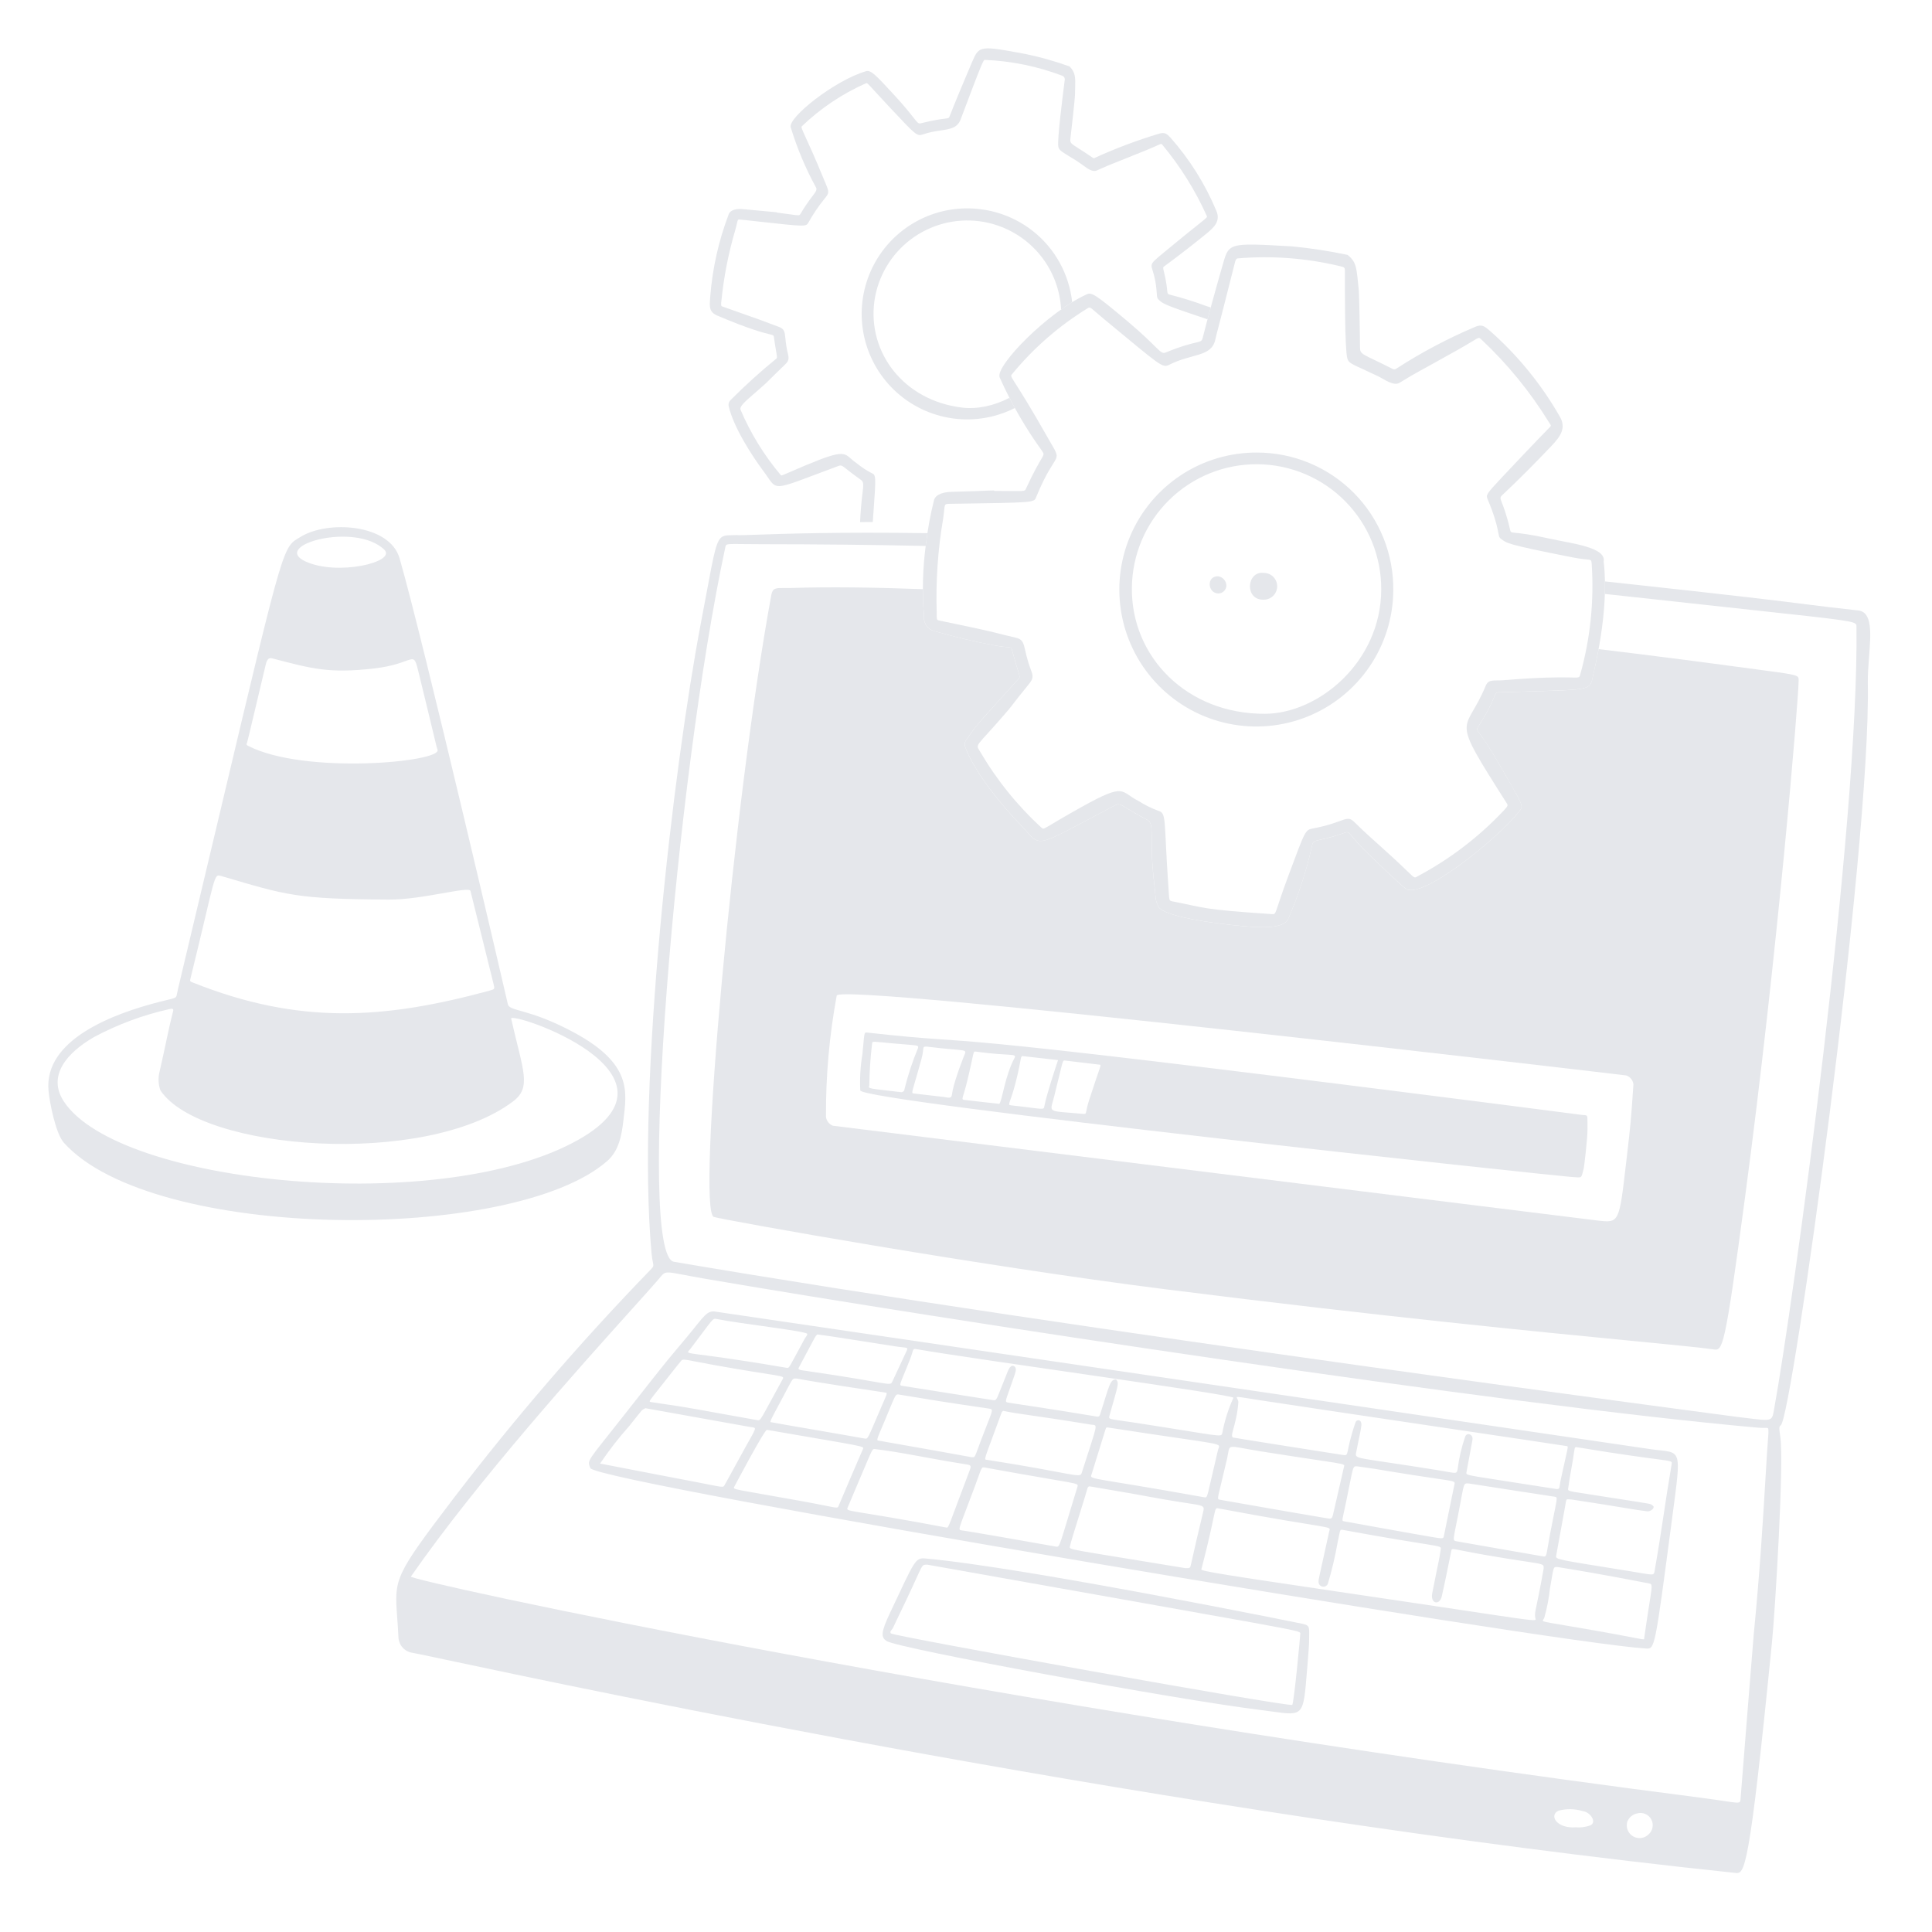 <svg fill="none" height="120" viewBox="0 0 120 120" width="120" xmlns="http://www.w3.org/2000/svg"><g fill="#e5e7eb"><path d="m3.964 70.973c-.5-.559-.88-2.46-.95-3.232-.287-3.139 3.927-4.769 6.985-5.538.895-.224.943-.184.986-.435.056-.325 0-.015 2.712-11.451 4.031-16.994 3.865-16.291 4.989-16.98 1.685-1.032 5.512-.799 6.131 1.336 1.451 4.999 6.72 27.632 6.72 27.671.073.505 1.26.245 4.116 1.786 3.654 1.972 3.264 3.72 3.07 5.443-.106.945-.287 1.905-.993 2.527-5.818 5.129-28.25 5.036-33.766-1.127zm31.998-.202c7.268-4.14-4.326-8.003-4.212-7.5.737 3.254 1.289 4.26.109 5.145-5.431 4.089-19.375 3.082-21.893-.688-.134-.371-.154-.775-.056-1.158.393-1.708.557-2.67.847-3.787.039-.151-.107-.144-.256-.101-1.625.364-3.194.946-4.662 1.732-1.655.954-2.931 2.392-1.873 4 3.424 5.206 23.571 7.154 31.996 2.357zm-5.564-9.24c.342-.092.338-.095.251-.44l-1.426-5.751c-.076-.325-2.977.548-5.068.535-5.782-.034-6.316-.26-10.409-1.463-.498-.146-.322-.094-1.905 6.324-.052.21-.053.215.12.285 6.646 2.654 11.903 2.282 18.436.512zm-3.221-14.964c-.093-.26-.02-.071-1.158-4.727-.393-1.605-.149-.615-2.825-.315-2.756.308-3.775.023-6.278-.631-.337-.088-.377.249-.469.632-.464 1.938-1.066 4.51-1.093 4.574-.067.158-.048.171.076.235 3.509 1.795 12.023.997 11.747.233zm-8.222-11.704c1.984.935 5.716.043 4.909-.728-1.808-1.726-7.04-.277-4.909.728z"/><path clip-rule="evenodd" d="m53.564 30.679c-.069.581-.117 1.164-.142 1.749.257-.001.519-.002.787-.002.016-.226.031-.434.045-.626.163-2.27.165-2.303-.149-2.431-.305-.161-.593-.352-.86-.57v.001c-.163-.109-.281-.214-.384-.304-.508-.451-.629-.558-3.905.87-.426.186-.427.185-.469.133-.002-.002-.004-.005-.006-.007-.002-.002-.003-.004-.005-.006-1.02-1.213-1.854-2.571-2.476-4.028-.092-.201.271-.515.865-1.029.21-.181.448-.388.705-.623.022-.02.096-.093.203-.199.214-.212.561-.556.902-.881.235-.221.364-.346.275-.701-.11-.44-.143-.762-.167-1.003-.043-.418-.06-.594-.417-.723-.295-.106-.407-.15-.524-.196-.264-.103-.556-.217-3.005-1.077-.07-.025-.047-.209-.031-.329.15-1.495.44-2.973.864-4.414.054-.191.085-.327.107-.423.045-.194.052-.227.133-.227.045 0 .114.008.363.035l.226.025.579.064c2.919.323 2.989.33 3.131.072.287-.519.62-1.011.994-1.471.32-.389.306-.421.04-1.051-.036-.085-.076-.181-.121-.29-.513-1.248-.86-2.004-1.072-2.465-.235-.513-.303-.66-.245-.71 1.157-1.109 2.498-2.01 3.963-2.661l.005-.002c.015-.007.027-.013.04-.015.056-.008.124.066.489.466.193.21.468.511.868.938l.215.229c1.473 1.571 1.575 1.68 1.927 1.556.409-.144.784-.2 1.113-.249.601-.09 1.044-.156 1.245-.692 1.384-3.693 1.421-3.693 1.498-3.692h.002c1.639.068 3.257.398 4.792.978.058.016.107.054.139.105.032.051.043.112.032.171l-.022.168c-.106.832-.446 3.508-.38 3.941.034.223.141.29.65.607l.013.008c.307.177.604.37.89.579l.019.014c.238.177.559.415.821.298.596-.269.779-.342 1.315-.554.343-.136.831-.329 1.664-.668.382-.155.619-.261.769-.329.186-.084.241-.108.276-.092.014.007.026.021.043.04l.005.007c1.115 1.342 2.044 2.828 2.76 4.42.04.079.016.098-.553.551-.379.302-1.001.798-2.008 1.633l-.149.124c-.509.421-.69.571-.716.744-.015.095.017.197.066.355.081.259.208.667.256 1.441.016.255.037.275.122.358l.011.011c.23.225.313.305 3.016 1.205.062-.234.13-.483.2-.737-.059-.019-.115-.038-.169-.055-.052-.017-.103-.033-.149-.048-.706-.263-1.426-.488-2.156-.674-.209-.048-.211-.065-.236-.324-.02-.198-.053-.538-.202-1.14-.061-.247-.061-.252.045-.329.989-.722 1.969-1.499 2.613-2.026.49-.4.872-.783.6-1.415-.694-1.659-1.657-3.192-2.848-4.54-.214-.229-.346-.344-.686-.249-1.389.416-2.747.928-4.065 1.532-.026-.002-.051-.012-.071-.029-.383-.263-.665-.443-.871-.574-.514-.327-.554-.353-.52-.626.074-.592.282-2.516.282-2.677.002-.146.007-.277.01-.398.022-.703.031-1.01-.342-1.396-.887-.32-1.795-.578-2.718-.771l-.015-.003c-2.83-.526-2.882-.535-3.32.483-.315.735-1.147 2.719-1.395 3.372-.05.131-.065.132-.298.16-.227.027-.659.078-1.527.294-.12.03-.198-.069-.447-.386-.209-.266-.538-.685-1.113-1.309l-.173-.188c-1.028-1.113-1.337-1.448-1.642-1.358-1.942.57-4.846 2.873-4.676 3.48.397 1.304.926 2.564 1.581 3.76.044.09.007.21-.109.36-.479.619-.682.959-.791 1.143-.101.17-.123.206-.209.206-.077 0-.157-.011-.517-.059-.183-.025-.439-.059-.803-.107-.002-.002-.004-.004-.006-.006-.018-.017-.05-.02-.399-.051-.288-.025-.793-.069-1.686-.156-.329-.033-.77-.004-.905.3-.628 1.644-1.016 3.37-1.153 5.125-.003.067-.008.134-.013.2-.031.401-.059.765.433.976 2.031.865 2.889 1.076 3.255 1.165.219.054.261.064.273.145.05.358.097.63.131.833.058.341.083.49.039.527-.991.807-1.939 1.665-2.841 2.571-.051.044-.09.1-.114.163-.024.063-.033.131-.025.197.286 1.32 1.487 3.166 2.152 4.048.113.15.204.283.282.399.165.243.278.408.434.49.331.174.859-.025 2.508-.647.407-.153.882-.333 1.439-.539.186-.068.218-.043.537.21.179.142.448.355.886.664.167.117.14.334.075.858zm13.03-11.91c-.035-.319-.092-.636-.174-.948-.218-.837-.6-1.621-1.124-2.309s-1.18-1.263-1.93-1.695c-.749-.431-1.577-.71-2.434-.818-1.284-.17-2.589.045-3.751.616-1.162.572-2.128 1.474-2.778 2.595-.649 1.12-.952 2.408-.87 3.7.082 1.292.545 2.531 1.33 3.561.785 1.029 1.858 1.803 3.083 2.224s2.546.469 3.799.138c.448-.118.88-.283 1.289-.49-.116-.21-.228-.421-.337-.634-.958.501-2.003.721-2.944.607-3.63-.438-5.879-3.428-5.443-6.616.217-1.522 1.027-2.896 2.253-3.824 1.226-.928 2.768-1.334 4.292-1.131 1.524.204 2.906 1.001 3.845 2.218.73.946 1.146 2.086 1.207 3.263.23-.163.461-.317.69-.456z" fill-rule="evenodd"/><path clip-rule="evenodd" d="m57.603 33.116c-5.473-.082-8.964.039-10.649.097-.718.025-1.108.038-1.184.02-.113.006-.215.007-.307.009-.247.004-.427.007-.571.08-.392.198-.524.908-1.014 3.542-.099.529-.212 1.136-.344 1.831-1.715 8.995-4.02 28.641-3.065 39.152.023.253.057.417.081.535.044.217.056.273-.094.431-4.388 4.525-8.505 9.304-12.331 14.312-3.641 4.791-3.631 4.922-3.454 7.345.026.36.056.77.079 1.255.016.231.111.451.269.621s.37.28.6.313c.056.002.722.144 1.923.399 8.649 1.839 45.005 9.569 80.24 13.272l.005.001c.568.06.844.089 2.275-14.341.204-2.053.749-11.136.518-12.726-.09-.626-.083-.646.034-.746.695-.595 5.585-35.679 5.4-46.08-.009-.532.035-1.105.078-1.659.111-1.45.212-2.766-.678-2.863-1.419-.155-2.205-.253-3.182-.376-1.802-.227-4.255-.535-12.543-1.427.004.259.002.519-.006.778 1.055.113 2.132.23 3.229.351 2.424.267 4.373.478 5.941.648 5.752.623 6.375.691 6.445.924.009.028.009.059.01.094v.004c.166 12.269-3.914 42.029-5.132 48.711-.118.647-.146.644-1.584.467-.193-.024-.414-.051-.663-.08-.015-.002-41.283-5.414-66.067-9.638-2.347-.401.099-29.97 3.185-44.361.002-.008.003-.015.005-.023.011-.051.019-.09.04-.119.065-.087.25-.085.999-.076.315.004.729.009 1.275.009 3.37.004 6.698.033 10.132.108.005-.036.009-.072.014-.108.027-.23.058-.459.093-.688zm-.28 3.478c-3.085-.115-5.853-.148-8.146-.074-.173.005-.324.004-.457.002-.502-.006-.73-.009-.808.412-2.34 12.659-4.661 38.333-3.572 38.653.679.202 16.423 3.029 28.147 4.505 13.478 1.697 23.299 2.651 28.917 3.196h.001c2.566.249 4.255.413 5.017.524l.004.001c.575.084.687.101 1.965-9.472 2.024-15.169 3.317-30.87 3.326-32.07 0-.007 0-.013 0-.019.001-.063.001-.114-.016-.157-.074-.183-.471-.236-2.539-.51-.448-.059-.974-.129-1.593-.213-2.382-.323-5.19-.682-8.278-1.055-.126.687-.251 1.232-.322 1.542-.026.115-.045.198-.054.244-.142.737-.243.74-3.754.839-.587.017-1.269.036-2.062.061-.173.006-.197.062-.313.333-.124.292-.354.832-.988 1.827-.089.139-.078.154.125.433.196.269.57.783 1.205 1.889.163.283.308.535.437.759 1.054 1.825 1.057 1.829.8 2.151-1.43 1.794-6.134 5.543-7.067 4.796-.451-.36-2.093-1.936-2.427-2.266-.443-.437-.694-.737-.857-.931-.236-.283-.286-.343-.474-.277-.79.282-1.26.383-1.548.444-.38.082-.441.095-.501.367-.35 1.576-.853 3.114-1.5 4.592-.313.56-1.641.482-2.29.443l-.02-.001c-.853-.05-5.419-.498-5.747-1.275-.148-.352-.153-.409-.175-.701-.011-.137-.025-.325-.061-.619-.165-1.377-.167-2.286-.169-2.892-.002-.715-.003-1.008-.269-1.149-.599-.317-.979-.547-1.237-.703-.48-.29-.538-.325-.793-.191-3.425 1.797-4.284 2.372-4.845 2.159-.311-.118-.529-.478-1.042-1.006-1.154-1.189-2.862-3.28-3.415-4.842-.016-.076-.014-.154.005-.229.02-.075.057-.144.109-.202.186-.264.304-.435.429-.602.348-.463.748-.888 2.807-3.166.075-.085.074-.09-.054-.504-.076-.246-.197-.638-.372-1.277-.041-.151-.067-.153-.305-.173-.167-.014-.442-.037-.901-.127-1.393-.268-2.347-.506-3.593-.86-.201-.042-.38-.158-.502-.324-.122-.166-.178-.371-.158-.576-.048-.569-.073-1.14-.073-1.71zm52.517 52.323c-.002-.124-.002-.183-.032-.21-.027-.025-.078-.023-.174-.02-.094.002-.232.007-.435-.011-15.822-1.395-50.974-6.773-65.452-9.259-.531-.091-.943-.17-1.266-.232-1.038-.199-1.171-.224-1.419.083-.255.315-.905 1.038-1.821 2.056-3.192 3.547-9.605 10.675-13.72 16.6-.161.232 34.941 7.92 80.025 13.724.676.087 1.173.162 1.537.216.696.105.912.137.984.05.033-.039.037-.103.043-.195v-.004c.022-.354.814-10.161.815-10.174.387-3.948.578-7.149.724-9.592.068-1.147.127-2.127.191-2.94 0-.034-.001-.064-.001-.091zm-11.972 24.581c.296.024.594-.012.875-.108.493-.18.029-.844-.424-.896-.494-.149-1.021-.16-1.52-.029-.608.29-.11 1.118 1.069 1.033zm3.822-.864c-.14.027-.271.089-.379.182-.109.092-.192.211-.241.345-.047.169-.037.348.029.51.065.162.182.297.332.387.15.088.326.125.499.104.174-.021.335-.098.46-.221.131-.113.22-.266.251-.436.032-.17.005-.346-.077-.498-.081-.152-.212-.272-.371-.34s-.336-.079-.503-.033zm-50.387-43.254c.018.119.066.231.141.326.074.095.172.169.283.214l47.558 5.896c1.273.14 1.286.124 1.706-3.505l.053-.454c.229-1.971.258-2.221.411-4.507-.014-.124-.063-.242-.141-.34-.079-.098-.183-.171-.302-.212-.369-.05-48.892-5.785-49.042-4.961-.46 2.488-.683 5.014-.667 7.543z" fill-rule="evenodd"/><path d="m36.667 91.186c-.21-.528-.208-.354 2.135-3.34 3.214-4.096 2.624-3.307 3.883-4.825 1.06-1.277 1.218-1.67 1.814-1.544l58.072 8.541c1.896.262 1.887-.251 1.288 4.282-1.084 8.203-1.066 8.125-1.639 8.091-5.793-.348-65.193-10.297-65.554-11.205zm32.663-5.499c.194.237.111.347-.41 2.21-.083.295-.069.218 1.393.442 5.583.856 5.54.967 5.607.666.14-.753.371-1.486.688-2.183.186-.18-15.691-2.332-19.723-3.03-.222-.038-.146.091-.353.617-.683 1.74-.751 1.629-.415 1.68.706.109 4.027.641 5.499.866.338.052.205.112.988-1.804.07-.169.196-.376.364-.304.194.083.128.326.06.527-.58 1.706-.654 1.673-.424 1.744.031.01 2.824.413 5.502.864.199.034.195-.045.28-.309.496-1.542.565-2.041.946-1.986zm26.548 11.738c.015-.394.046-.206-3.6-.84-2.107-.366-2.094-.47-2.135-.261-.124.632-.448 2.207-.593 2.834-.132.568-.72.467-.591-.202.433-2.204.428-2.014.531-2.749.036-.257-.128-.088-6.105-1.186-.19-.035-.139.06-.31.819-.15.854-.35 1.699-.6 2.529-.027.066-.077.12-.14.152-.063.033-.136.041-.206.025-.069-.016-.13-.056-.173-.114-.042-.058-.062-.128-.058-.199 0-.155-.02-.007.656-3.09.094-.426.516-.064-6.9-1.459-.27-.051-.085.142-1.02 3.733-.037.142-.648.1 8.443 1.44 13.32 1.962 12.317 1.923 12.277 1.611-.053-.393.062-.422.525-3.044zm.79-4.939c.256.013.161-.074.285-.639.42-1.925.475-2.005.383-2.024-.271-.055-15.766-2.34-19.067-2.851-2.05-.318-1.32-.261-1.354.149-.12 1.505-.629 2.171-.262 2.177.013 0 0 .016 6.735 1.069.468.073.12-.027.809-2.033.06-.174.391-.199.36.195-.02.281-.152.794-.325 1.693-.084.436-.056.265 5.144 1.105 1.103.18 1.091.254 1.159-.077.088-.697.249-1.382.48-2.046.12-.245.509-.117.439.249-.034.18-.36 1.936-.373 2.007-.025.211-.021.14 5.586 1.025zm.98.656c-.345-.02-.345-.064-.386.137-.025.124.008.004-.604 3.339-.046.253-.045.227 4.642.982 1.464.236 1.413.3 1.479-.073.49-2.82.584-3.822 1.053-6.604.05-.3-.035-.067-5.868-1.031-.2-.033-.137 0-.274.813-.18 1.075-.154.811-.29 1.756-.029.202-.026.133 3.376.675 1.92.306 1.715.243 1.904.403.124.105-.144.357-.36.332-.861-.097-1.431-.241-4.671-.729zm-24.024 4.257c.311.012.3-.016.355-.254.439-1.932.259-1.162.737-3.172.139-.582.14-.4-2.396-.84-2.233-.391-.214-.06-4.544-.797-.244-.041-.184-.022-.374.592-.853 2.755-.868 2.771-.938 3.091-.06.268-.419.125 7.159 1.381zm-33.537-9.934c-.272.153-.067-.06-.995 1.099-.659.738-1.267 1.52-1.82 2.34.142.034 6.021 1.159 6.035 1.162 1.58.308 1.625.352 1.701.167.005-.013.013 0 .973-1.765 1.097-2.02 1.09-1.74.571-1.844-.193-.041-.004.01-6.466-1.158zm7.55 1.345c-.141-.04-2.033 3.54-2.04 3.553-.07.166-.044.112 4.109.859 2.371.426 2.294.523 2.387.3.198-.47 1.283-3.025 1.492-3.488.108-.234.348-.13-5.948-1.224zm11.14 6.068c.157.029.093.029 1.474-3.613.097-.256 0-.273-.259-.314-2.537-.403-3.935-.742-5.653-.947-.2-.023-.12-.048-1.688 3.628-.126.296-.032.083 6.127 1.246zm6.815 1.183c.248.044.18.032 1.326-3.704.088-.287.175-.127-5.712-1.2-.272-.05-.191-.086-.663 1.186-1.034 2.782-1.08 2.659-.792 2.716.013.004.007-.031 5.841 1.004zm10.62-5.444c-.581 2.503-.66 2.496-.45 2.533 6.549 1.151 5.771.995 6.553 1.135.417.075.416.083.511-.339l.647-2.82c.06-.265.306-.115-5.141-.977-2.302-.367-1.889-.529-2.12.467zm-1.393 2.386c.208.021.124.035.828-2.922.125-.526.836-.23-6.743-1.403-.199-.031-.19-.055-.258.164l-.829 2.674c-.133.433-.521.134 7.002 1.487zm9.49-1.925c-.322-.017-.225-.069-.713 2.27-.235 1.121-.269 1.101-.13 1.14.014.004 4.373.793 5.471.977.664.112.71.115.742-.047.278-1.404.6-2.907.66-3.221.057-.283.03-.147-3.844-.78-1.384-.23-.848-.148-2.186-.339zm12.434 6.254c-.284-.011-.225-.067-.471 1.32-.065.623-.185 1.239-.357 1.842-.098.246-.442.17 1.445.488 5.124.865 4.74.94 4.764.76.48-3.383.611-3.333.269-3.4-3.043-.587-4.687-.857-5.65-1.01zm-5.496-5.189c-.371-.016-.286-.106-.626 1.668-.366 1.912-.439 1.873-.117 1.927.257.043 4.988.878 5.315.928.284.043.191.025.463-1.411.429-2.267.514-2.254.274-2.292-.14-.023-3.601-.548-5.31-.819zm-47.006-7.38c-1.816-.326-1.819-.404-1.962-.203-.01.013-.014-.008-1.34 1.684-.591.754-.67.816-.514.84 3.05.445 2.37.377 6.592 1.12.257.045.154.071 1.591-2.532.151-.272.011-.121-4.366-.907zm18.074 2.866c-.093.074-.06-.009-.18.317-1.055 2.9-1.057 2.691-.804 2.731 5.265.823 5.745 1.156 5.851.825 1.042-3.268 1.02-2.945.586-3.015-3.877-.631-4.507-.65-5.452-.856zm-2.002 2.873c.287.023.18.104.655-1.14.652-1.719.785-1.823.486-1.867-2.887-.424-3.327-.497-5.534-.863-.336-.055-.23-.137-.94 1.547-.584 1.386-.567 1.273-.341 1.313 4.612.82 3.087.537 5.674 1.011zm-10.789-4.873c-.32-.013-.229-.11-.785.939-1.025 1.934-.973 1.74-.748 1.785.583.114 3.796.653 5.678.991.268.048.18.097 1.074-1.961.377-.868.395-.866.24-.889-.808-.118-4.416-.658-5.458-.864zm-.677-.673c.194.033.12.048 1.127-1.795.057-.105.18-.221.165-.311-.032-.172-4.187-.631-5.615-.923-.28-.057-.18-.067-1.637 1.847-.349.457-.637.049 5.96 1.182zm2.003-2.059c-.175-.056-.136.008-1.234 2.044-.08.148.08.154.491.213 5.297.764 5.164.983 5.324.643.007-.014.874-1.874.88-1.889.12-.26.043-.167-.761-.292-4.649-.723-3.456-.548-4.699-.72z"/><path d="m81.31 101.955c0 .377-.202 2.671-.208 2.731-.198 2.152-.424 1.814-2.902 1.512-4.966-.606-22.451-3.806-23.139-4.274-.34-.232-.365-.507.22-1.745 1.546-3.272 1.556-3.437 2.206-3.378 6.226.56 23.416 4.056 23.429 4.059.493.11.392.248.394 1.095zm-23.721-4.772c-.391.022-.2-.12-1.286 2.174-.278.587-.568 1.169-.84 1.758-.05.111-.23.213-.128.339.142.173 24.62 4.568 24.926 4.44.106-.045.515-4.434.505-4.455-.097-.193.017-.125-23.177-4.256z"/><path d="m78.463 35.583c.111-.004.221.014.325.053.104.039.199.099.28.175s.145.168.19.27c.044.102.068.211.07.322.002.111-.019.221-.061.324-.041.103-.103.197-.181.275-.079.079-.172.141-.274.183-.103.042-.213.064-.324.063-1.19.034-1.07-1.76-.024-1.666z"/><path d="m75.674 36.861c-.675-.01-.754-1.094-.011-1.067.136.02.262.087.355.189.092.102.148.233.155.37.001.066-.011.132-.036.193s-.061.117-.108.165c-.046.047-.101.085-.163.11-.061.026-.127.039-.193.04z"/><path d="m98.326 69.256c-.203-.015 0-.007-5.192-.668-39.077-4.985-30.68-3.497-39.269-4.453-.221-.024-.163.026-.3 1.348-.124.741-.168 1.493-.131 2.243.011.692 43.24 5.321 44.149 5.375.756.045.6.127.791-.547.009-.031.24-1.852.229-2.46-.014-.867.053-.815-.277-.839zm-42.18-1.505c-.018.025-.042.045-.068.06-.027.015-.056.025-.086.028-2.035-.24-2.083-.208-1.998-.413.011-.869.069-1.737.173-2.6.016-.18.013-.133 1.33-.016 1.546.138 1.56.086 1.524.286-.338.811-.615 1.646-.828 2.498-.017.053-.013.12-.045.157zm2.899.403c-.084.06-.265 0-.403-.017-.612-.07-1.222-.14-1.832-.212-.266-.031-.189.095.43-2.171.185-.675 0-.757.316-.748 2.645.333 2.52.067 2.289.66-.914 2.363-.622 2.357-.799 2.488zm3.022.407c-.48-.052-1.479-.158-2.177-.245-.218-.026-.064-.133.186-1.17.449-1.853.346-1.855.531-1.829 2.165.3 2.575.082 2.4.41-.601 1.133-.758 2.654-.938 2.834zm.742.095c-.277-.029-.068-.088.277-1.427.42-1.644.24-1.655.514-1.624 1.787.199 1.68.188 2.118.24-.137.403-.72 2.16-.844 2.833-.055.308-.001.2-2.063-.022zm4.85-.367c-.285.883-.115.92-.4.895-2.28-.205-2.048-.033-1.79-1.054.578-2.287.502-2.28.689-2.257l2.125.254c.158.019.1-.08-.623 2.162z"/><path d="m61.763 30.492c1.94 0 1.868.065 1.97-.157 1.02-2.22 1.227-1.97.997-2.318-1.037-1.43-1.921-2.964-2.64-4.577-.294-.701 3.02-4.09 5.426-5.165.292-.13.557.033 2.524 1.687 1.908 1.604 2.022 2.071 2.35 1.937 2.072-.847 2.213-.503 2.314-.923.206-.854.952-3.54 1.2-4.386.441-1.523.261-1.517 4.337-1.288 1.163.112 2.318.289 3.461.53.6.48.55.878.697 2.22.022.194.071 2.69.072 3.486 0 .523.12.404 2.02 1.372.035.023.076.035.118.033.041-.002.082-.017.115-.043 1.556-1.006 3.196-1.876 4.901-2.599.402-.17.566-.047.863.2 1.752 1.533 3.236 3.347 4.391 5.368.42.715.048 1.237-.532 1.847-.953 1.004-2.023 2.085-3.034 3.031-.295.276.027.19.485 2.17.07.3.039 0 2.511.551 1.283.286 3.48.519 3.297 1.417.371 3.074-.607 6.787-.689 7.215-.165.86-.275.72-5.816.9-.36.012-.076.24-1.301 2.16-.174.273.035.067 1.33 2.322 1.487 2.588 1.525 2.549 1.238 2.91-1.43 1.794-6.134 5.543-7.067 4.796-.451-.36-2.093-1.936-2.427-2.266-1.09-1.073-1.014-1.32-1.331-1.208-1.835.655-1.943.332-2.049.812-.35 1.576-.853 3.114-1.5 4.592-.316.566-1.668.48-2.309.442-.853-.05-5.419-.498-5.747-1.275-.218-.517-.125-.398-.236-1.32-.36-3.004.053-3.78-.438-4.04-1.712-.907-1.637-1.099-2.03-.893-5.322 2.792-4.45 2.634-5.887 1.153-1.154-1.189-2.862-3.28-3.415-4.842-.016-.076-.014-.154.005-.229.02-.075.057-.144.109-.202.704-.999.437-.672 3.236-3.767.12-.136.044-.068-.426-1.781-.07-.257-.094-.082-1.206-.3-1.393-.268-2.347-.506-3.593-.86-.202-.042-.38-.158-.502-.324-.122-.166-.178-.371-.158-.576-.127-1.5-.089-3.009.113-4.5.111-.93.28-1.852.508-2.76.128-.38.66-.48 1.063-.494 2.682-.072 2.68-.12 2.682-.059zm21.772-13.578c0-.334 0-.307-.382-.4-2.056-.486-4.177-.643-6.282-.464-.115.013-.153.197-.173.278-1.182 4.688-1.09 4.214-1.214 4.769-.24 1.088-1.448.843-2.852 1.555-.446.226-.515.089-4.085-2.855-.802-.66-.808-.775-.998-.647-1.775 1.092-3.356 2.47-4.68 4.08-.196.218-.02.02 2.204 3.946 1.014 1.789.574.556-.711 3.69-.148.36.007.347-5.4.428-.368.006-.251.041-.383.934-.329 1.927-.461 3.881-.397 5.834 0 .407-.011.445.141.476 3.822.785 3.557.798 4.752 1.066.71.16.406.594.989 2.09.166.427.019.582-.263.928-.907 1.111-.855 1.106-1.216 1.528-1.993 2.33-2.018 2.022-1.717 2.52 1.028 1.76 2.314 3.356 3.815 4.733.191.169.043.081 2.57-1.32 2.682-1.487 2.314-.91 3.473-.326.382.242.788.443 1.211.6.537.143.344.54.632 4.697.06.824.022.887.225.926 2.092.401 1.688.496 6.184.796.341.022.134.054 1.052-2.4 1.062-2.845 1.031-2.826 1.539-2.922 1.92-.365 2.063-.872 2.531-.413.925.907 1.017.944 2.366 2.179 1.468 1.345 1.311 1.366 1.568 1.216 1.997-1.059 3.808-2.439 5.358-4.084.277-.292.277-.33.196-.458-3.618-5.684-2.588-4.196-1.31-7.297.18-.43.483-.3 1.08-.346 4.705-.388 4.673.034 4.783-.32.637-2.255.88-4.602.72-6.94-.038-.344-.032-.143-1.184-.37-4.168-.822-4.076-.877-4.461-1.161-.24-.175.008-.487-.819-2.457-.109-.26-.09-.308.92-1.384.53-.564 2.156-2.287 2.845-2.984.223-.226.194-.17.045-.407-1.164-1.891-2.574-3.619-4.193-5.138-.226-.203-.066-.148-1.447.627-2.718 1.526-2.381 1.291-3.641 2.059-.371.227-.968-.232-1.336-.409-1.595-.766-1.807-.76-1.905-1.106-.168-.583-.151-4.557-.151-5.349z"/><path d="m86.539 36.705c-.017 1.681-.533 3.319-1.481 4.708-.947 1.388-2.285 2.465-3.844 3.094-1.559.629-3.269.782-4.916.439-1.646-.342-3.153-1.165-4.332-2.363s-1.976-2.719-2.292-4.37c-.315-1.651-.134-3.359.52-4.907.654-1.548 1.753-2.869 3.156-3.793 1.404-.925 3.05-1.413 4.732-1.403 1.122 0 2.233.224 3.268.658 1.035.434 1.973 1.069 2.761 1.869s1.407 1.749 1.824 2.791c.417 1.042.622 2.157.604 3.279zm-7.962 7.63c3.317-.017 7.189-3.208 7.214-7.701.014-2.054-.787-4.029-2.229-5.492-1.441-1.463-3.405-2.293-5.459-2.308s-4.03.787-5.492 2.229c-1.463 1.442-2.293 3.405-2.308 5.459-.043 4.273 3.417 7.838 8.273 7.813z"/></g></svg>